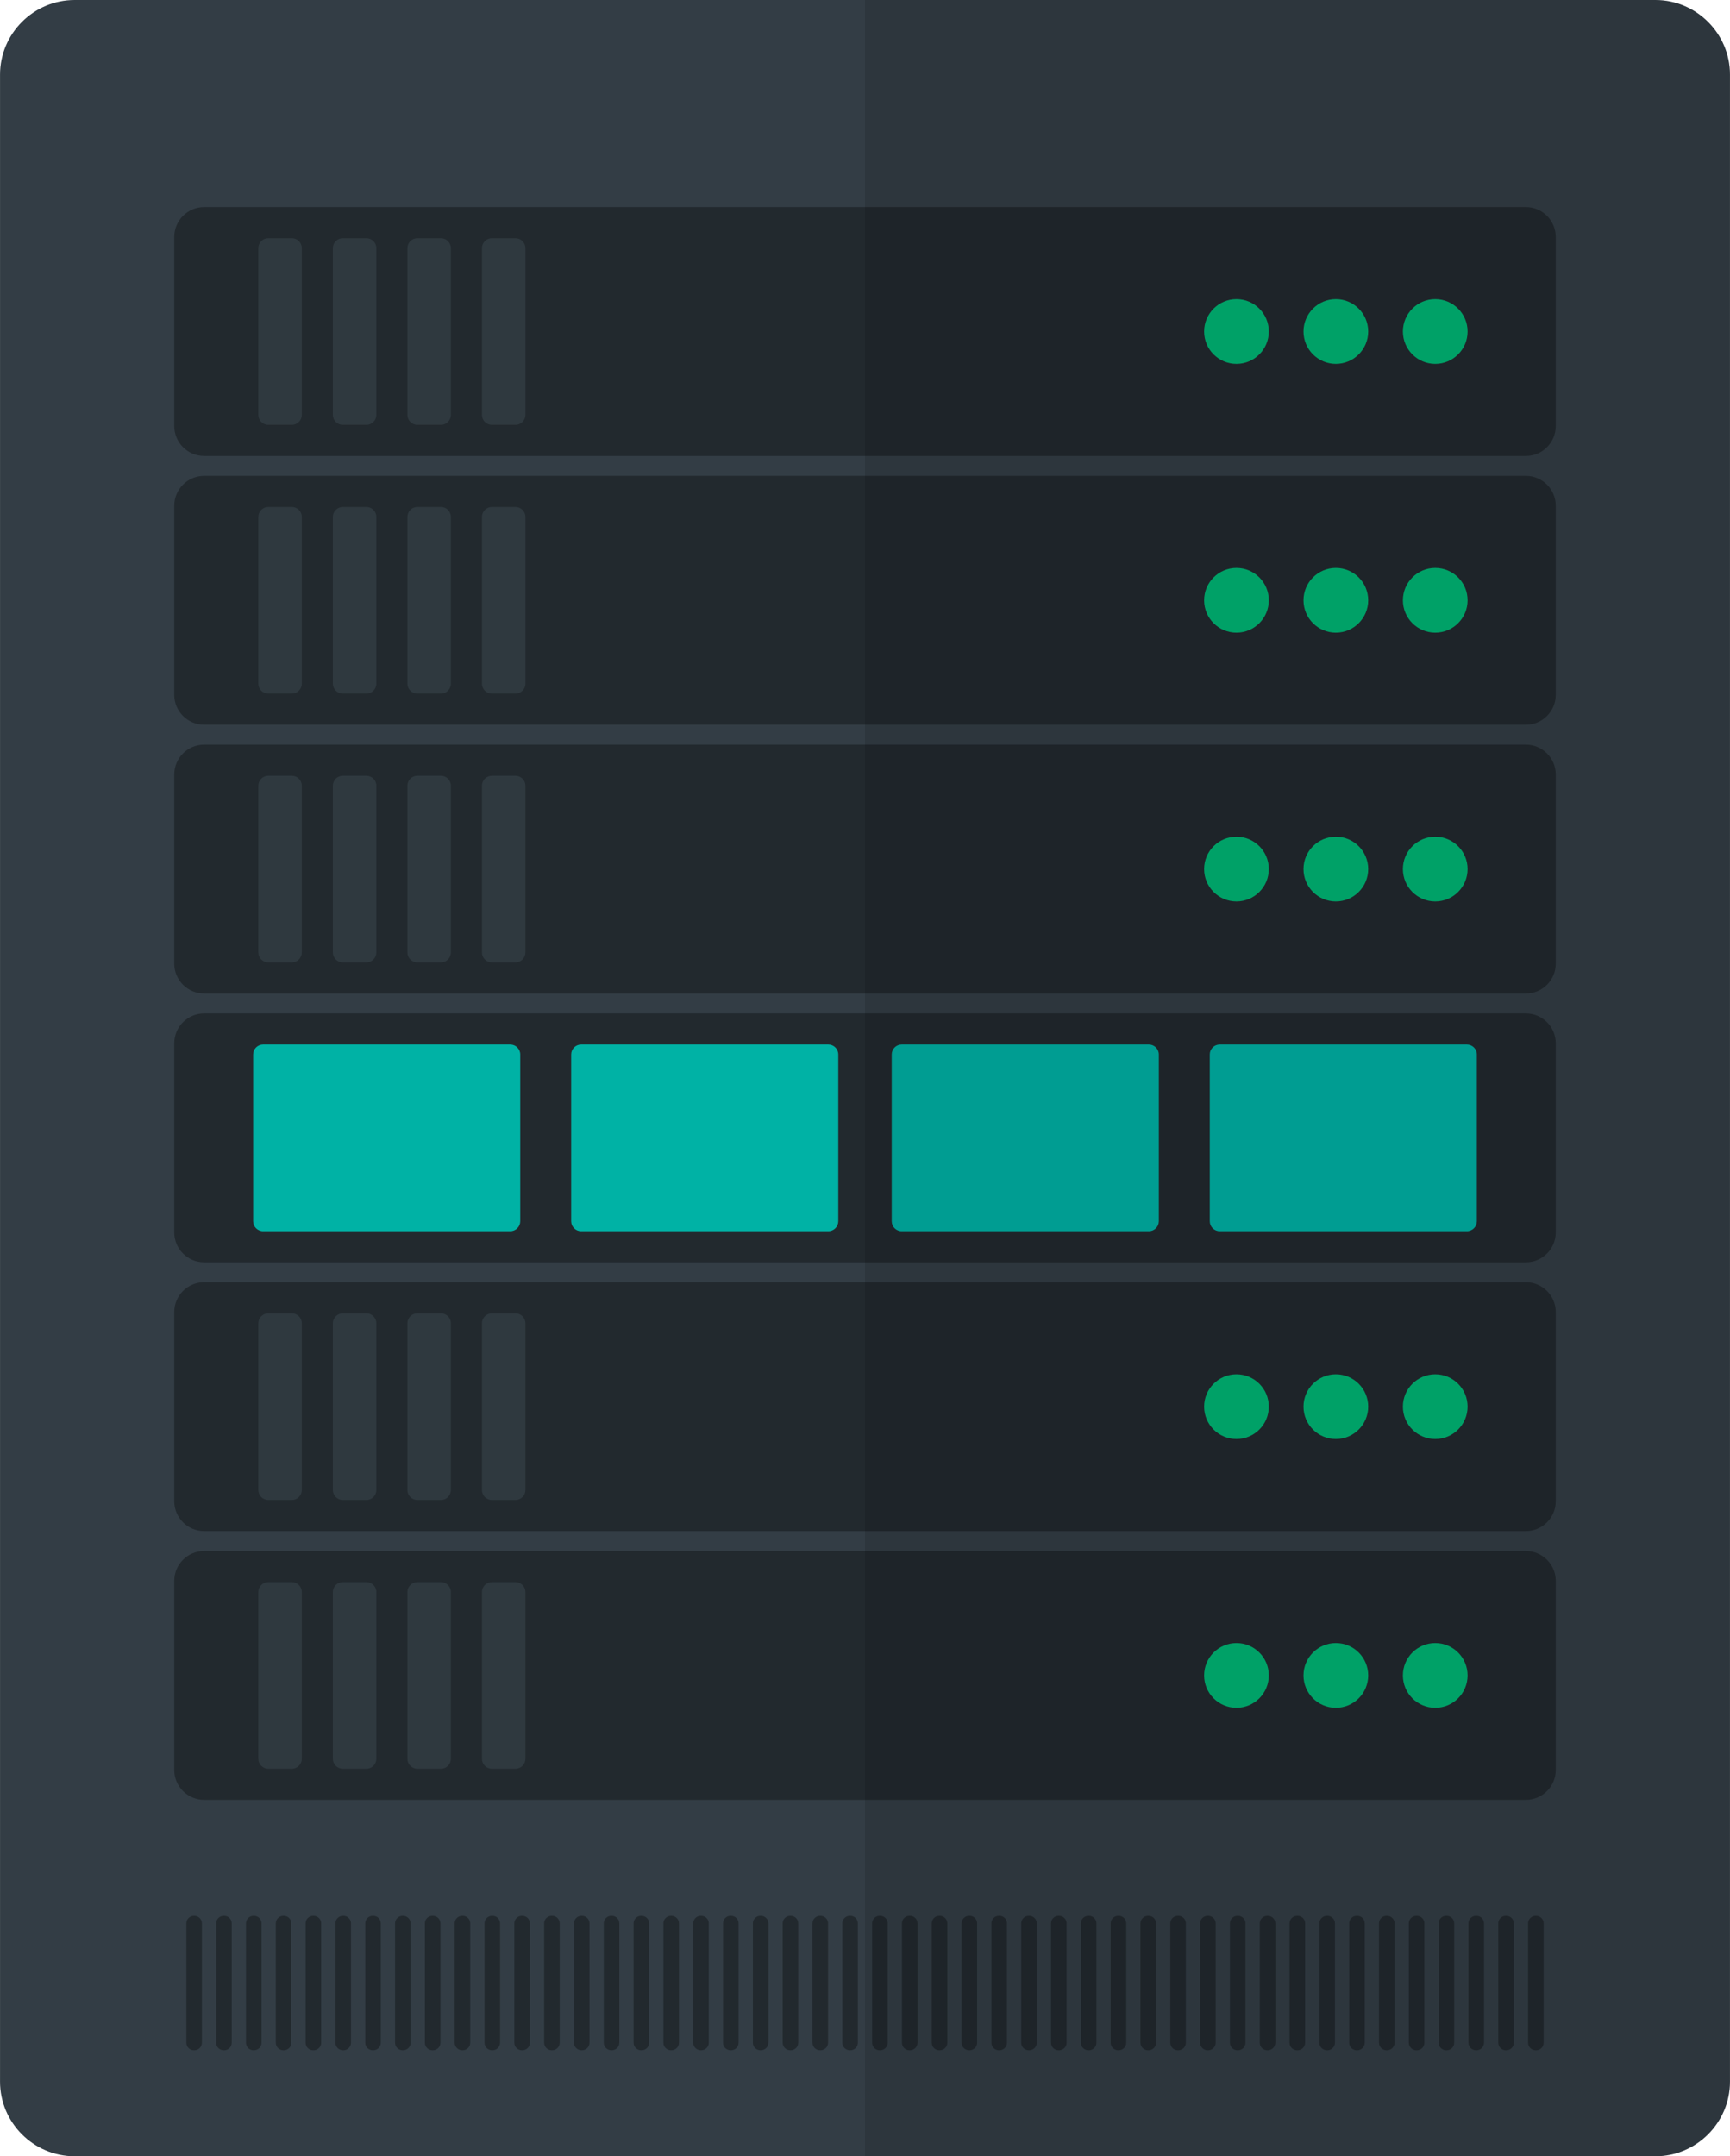 <?xml version="1.0" encoding="utf-8"?>
<!-- Generator: Adobe Illustrator 19.0.1, SVG Export Plug-In . SVG Version: 6.00 Build 0)  -->
<svg version="1.1" id="Слой_1" xmlns="http://www.w3.org/2000/svg" xmlns:xlink="http://www.w3.org/1999/xlink" x="0px" y="0px"
	 viewBox="15 -31 130 162" enable-background="new 15 -31 130 162" xml:space="preserve">
<g>
	<path fill="#333D45" d="M139.393,131H20.607c-3.083,0-5.605-2.522-5.605-5.605V-25.395
		C15.002-28.478,17.524-31,20.607-31h118.786c3.083,0,5.605,2.522,5.605,5.605V125.395
		C144.998,128.478,142.476,131,139.393,131z"/>
	<g>
		<path fill="#22292E" d="M129.665,3.256H30.335c-1.233,0-2.242-1.009-2.242-2.242v-14.213
			c0-1.233,1.009-2.242,2.242-2.242h99.329c1.233,0,2.242,1.009,2.242,2.242V1.014
			C131.907,2.247,130.898,3.256,129.665,3.256z"/>
		<path fill="#22292E" d="M129.665,23.449H30.335c-1.233,0-2.242-1.009-2.242-2.242V6.994
			c0-1.233,1.009-2.242,2.242-2.242h99.329c1.233,0,2.242,1.009,2.242,2.242
			v14.213C131.907,22.44,130.898,23.449,129.665,23.449z"/>
		<path fill="#22292E" d="M129.665,43.643H30.335c-1.233,0-2.242-1.009-2.242-2.242V27.187
			c0-1.233,1.009-2.242,2.242-2.242h99.329c1.233,0,2.242,1.009,2.242,2.242v14.213
			C131.907,42.634,130.898,43.643,129.665,43.643z"/>
		<path fill="#22292E" d="M129.665,63.836H30.335c-1.233,0-2.242-1.009-2.242-2.242V47.381
			c0-1.233,1.009-2.242,2.242-2.242h99.329c1.233,0,2.242,1.009,2.242,2.242
			v14.213C131.907,62.827,130.898,63.836,129.665,63.836z"/>
		<path fill="#22292E" d="M129.665,84.03H30.335c-1.233,0-2.242-1.009-2.242-2.242V67.574
			c0-1.233,1.009-2.242,2.242-2.242h99.329c1.233,0,2.242,1.009,2.242,2.242
			v14.213C131.907,83.021,130.898,84.03,129.665,84.03z"/>
		<path fill="#22292E" d="M129.665,104.223H30.335c-1.233,0-2.242-1.009-2.242-2.242V87.768
			c0-1.233,1.009-2.242,2.242-2.242h99.329c1.233,0,2.242,1.009,2.242,2.242
			v14.213C131.907,103.214,130.898,104.223,129.665,104.223z"/>
	</g>
	<g>
		<path fill="#00B2A5" d="M53.346,61.499H34.769c-0.411,0-0.747-0.336-0.747-0.747V48.223
			c0-0.411,0.336-0.747,0.747-0.747h18.577c0.411,0,0.747,0.336,0.747,0.747v12.528
			C54.093,61.163,53.757,61.499,53.346,61.499z"/>
		<path fill="#00B2A5" d="M77.245,61.499h-18.577c-0.411,0-0.747-0.336-0.747-0.747V48.223
			c0-0.411,0.336-0.747,0.747-0.747h18.577c0.411,0,0.747,0.336,0.747,0.747v12.528
			C77.993,61.163,77.656,61.499,77.245,61.499z"/>
		<path fill="#00B2A5" d="M101.332,61.499H82.755c-0.411,0-0.747-0.336-0.747-0.747V48.223
			c0-0.411,0.336-0.747,0.747-0.747h18.577c0.411,0,0.747,0.336,0.747,0.747v12.528
			C102.079,61.163,101.743,61.499,101.332,61.499z"/>
		<path fill="#00B2A5" d="M125.231,61.499h-18.577c-0.411,0-0.747-0.336-0.747-0.747V48.223
			c0-0.411,0.336-0.747,0.747-0.747h18.577c0.411,0,0.747,0.336,0.747,0.747v12.528
			C125.978,61.163,125.642,61.499,125.231,61.499z"/>
	</g>
	<g>
		<ellipse fill="#00B775" cx="122.851" cy="-6.093" rx="2.431" ry="2.431"/>
		<ellipse fill="#00B775" cx="115.382" cy="-6.093" rx="2.431" ry="2.431"/>
		<ellipse fill="#00B775" cx="107.914" cy="-6.093" rx="2.431" ry="2.431"/>
		<ellipse fill="#00B775" cx="122.851" cy="14.101" rx="2.431" ry="2.431"/>
		<ellipse fill="#00B775" cx="115.382" cy="14.101" rx="2.431" ry="2.431"/>
		<ellipse fill="#00B775" cx="107.914" cy="14.101" rx="2.431" ry="2.431"/>
		<ellipse fill="#00B775" cx="122.851" cy="34.294" rx="2.431" ry="2.431"/>
		<ellipse fill="#00B775" cx="115.382" cy="34.294" rx="2.431" ry="2.431"/>
		<ellipse fill="#00B775" cx="107.914" cy="34.294" rx="2.431" ry="2.431"/>
		<ellipse fill="#00B775" cx="122.851" cy="74.681" rx="2.431" ry="2.431"/>
		<ellipse fill="#00B775" cx="115.382" cy="74.681" rx="2.431" ry="2.431"/>
		<ellipse fill="#00B775" cx="107.914" cy="74.681" rx="2.431" ry="2.431"/>
		<ellipse fill="#00B775" cx="122.851" cy="94.874" rx="2.431" ry="2.431"/>
		<ellipse fill="#00B775" cx="115.382" cy="94.874" rx="2.431" ry="2.431"/>
		<ellipse fill="#00B775" cx="107.914" cy="94.874" rx="2.431" ry="2.431"/>
	</g>
	<g>
		<path fill="#2F393F" d="M36.931,0.919h-1.773c-0.411,0-0.747-0.336-0.747-0.747v-12.528
			c0-0.411,0.336-0.747,0.747-0.747h1.773c0.411,0,0.747,0.336,0.747,0.747V0.172
			C37.678,0.583,37.342,0.919,36.931,0.919z"/>
		<path fill="#2F393F" d="M42.532,0.919h-1.773c-0.411,0-0.747-0.336-0.747-0.747v-12.528
			c0-0.411,0.336-0.747,0.747-0.747h1.773c0.411,0,0.747,0.336,0.747,0.747V0.172
			C43.279,0.583,42.943,0.919,42.532,0.919z"/>
		<path fill="#2F393F" d="M48.134,0.919h-1.773c-0.411,0-0.747-0.336-0.747-0.747v-12.528
			c0-0.411,0.336-0.747,0.747-0.747h1.773c0.411,0,0.747,0.336,0.747,0.747V0.172
			C48.881,0.583,48.545,0.919,48.134,0.919z"/>
		<path fill="#2F393F" d="M53.735,0.919h-1.773c-0.411,0-0.747-0.336-0.747-0.747v-12.528
			c0-0.411,0.336-0.747,0.747-0.747h1.773c0.411,0,0.747,0.336,0.747,0.747V0.172
			C54.482,0.583,54.146,0.919,53.735,0.919z"/>
		<path fill="#2F393F" d="M36.931,21.112h-1.773c-0.411,0-0.747-0.336-0.747-0.747V7.836
			c0-0.411,0.336-0.747,0.747-0.747h1.773c0.411,0,0.747,0.336,0.747,0.747V20.365
			C37.678,20.776,37.342,21.112,36.931,21.112z"/>
		<path fill="#2F393F" d="M42.532,21.112h-1.773c-0.411,0-0.747-0.336-0.747-0.747V7.836
			c0-0.411,0.336-0.747,0.747-0.747h1.773c0.411,0,0.747,0.336,0.747,0.747V20.365
			C43.279,20.776,42.943,21.112,42.532,21.112z"/>
		<path fill="#2F393F" d="M48.134,21.112h-1.773c-0.411,0-0.747-0.336-0.747-0.747V7.836
			c0-0.411,0.336-0.747,0.747-0.747h1.773c0.411,0,0.747,0.336,0.747,0.747V20.365
			C48.881,20.776,48.545,21.112,48.134,21.112z"/>
		<path fill="#2F393F" d="M53.735,21.112h-1.773c-0.411,0-0.747-0.336-0.747-0.747V7.836
			c0-0.411,0.336-0.747,0.747-0.747h1.773c0.411,0,0.747,0.336,0.747,0.747V20.365
			C54.482,20.776,54.146,21.112,53.735,21.112z"/>
		<path fill="#2F393F" d="M36.931,41.306h-1.773c-0.411,0-0.747-0.336-0.747-0.747V28.03
			c0-0.411,0.336-0.747,0.747-0.747h1.773c0.411,0,0.747,0.336,0.747,0.747v12.528
			C37.678,40.969,37.342,41.306,36.931,41.306z"/>
		<path fill="#2F393F" d="M42.532,41.306h-1.773c-0.411,0-0.747-0.336-0.747-0.747V28.03
			c0-0.411,0.336-0.747,0.747-0.747h1.773c0.411,0,0.747,0.336,0.747,0.747v12.528
			C43.279,40.969,42.943,41.306,42.532,41.306z"/>
		<path fill="#2F393F" d="M48.134,41.306h-1.773c-0.411,0-0.747-0.336-0.747-0.747V28.03
			c0-0.411,0.336-0.747,0.747-0.747h1.773c0.411,0,0.747,0.336,0.747,0.747v12.528
			C48.881,40.969,48.545,41.306,48.134,41.306z"/>
		<path fill="#2F393F" d="M53.735,41.306h-1.773c-0.411,0-0.747-0.336-0.747-0.747V28.03
			c0-0.411,0.336-0.747,0.747-0.747h1.773c0.411,0,0.747,0.336,0.747,0.747v12.528
			C54.482,40.969,54.146,41.306,53.735,41.306z"/>
		<path fill="#2F393F" d="M36.931,81.692h-1.773c-0.411,0-0.747-0.336-0.747-0.747V68.417
			c0-0.411,0.336-0.747,0.747-0.747h1.773c0.411,0,0.747,0.336,0.747,0.747v12.528
			C37.678,81.356,37.342,81.692,36.931,81.692z"/>
		<path fill="#2F393F" d="M42.532,81.692h-1.773c-0.411,0-0.747-0.336-0.747-0.747V68.417
			c0-0.411,0.336-0.747,0.747-0.747h1.773c0.411,0,0.747,0.336,0.747,0.747v12.528
			C43.279,81.356,42.943,81.692,42.532,81.692z"/>
		<path fill="#2F393F" d="M48.134,81.692h-1.773c-0.411,0-0.747-0.336-0.747-0.747V68.417
			c0-0.411,0.336-0.747,0.747-0.747h1.773c0.411,0,0.747,0.336,0.747,0.747v12.528
			C48.881,81.356,48.545,81.692,48.134,81.692z"/>
		<path fill="#2F393F" d="M53.735,81.692h-1.773c-0.411,0-0.747-0.336-0.747-0.747V68.417
			c0-0.411,0.336-0.747,0.747-0.747h1.773c0.411,0,0.747,0.336,0.747,0.747v12.528
			C54.482,81.356,54.146,81.692,53.735,81.692z"/>
		<path fill="#2F393F" d="M36.931,101.886h-1.773c-0.411,0-0.747-0.336-0.747-0.747V88.61
			c0-0.411,0.336-0.747,0.747-0.747h1.773c0.411,0,0.747,0.336,0.747,0.747v12.528
			C37.678,101.549,37.342,101.886,36.931,101.886z"/>
		<path fill="#2F393F" d="M42.532,101.886h-1.773c-0.411,0-0.747-0.336-0.747-0.747V88.61
			c0-0.411,0.336-0.747,0.747-0.747h1.773c0.411,0,0.747,0.336,0.747,0.747v12.528
			C43.279,101.549,42.943,101.886,42.532,101.886z"/>
		<path fill="#2F393F" d="M48.134,101.886h-1.773c-0.411,0-0.747-0.336-0.747-0.747V88.61
			c0-0.411,0.336-0.747,0.747-0.747h1.773c0.411,0,0.747,0.336,0.747,0.747v12.528
			C48.881,101.549,48.545,101.886,48.134,101.886z"/>
		<path fill="#2F393F" d="M53.735,101.886h-1.773c-0.411,0-0.747-0.336-0.747-0.747V88.61
			c0-0.411,0.336-0.747,0.747-0.747h1.773c0.411,0,0.747,0.336,0.747,0.747v12.528
			C54.482,101.549,54.146,101.886,53.735,101.886z"/>
	</g>
	<g>
		<path fill="#22292E" d="M29.61,123.037h-0.046c-0.308,0-0.561-0.252-0.561-0.561v-8.976
			c0-0.308,0.252-0.561,0.561-0.561h0.046c0.308,0,0.561,0.252,0.561,0.561v8.976
			C30.171,122.785,29.918,123.037,29.61,123.037z"/>
		<path fill="#22292E" d="M31.851,123.037h-0.046c-0.308,0-0.561-0.252-0.561-0.561v-8.976
			c0-0.308,0.252-0.561,0.561-0.561h0.046c0.308,0,0.561,0.252,0.561,0.561v8.976
			C32.411,122.785,32.159,123.037,31.851,123.037z"/>
		<path fill="#22292E" d="M34.091,123.037h-0.046c-0.308,0-0.561-0.252-0.561-0.561v-8.976
			c0-0.308,0.252-0.561,0.561-0.561h0.046c0.308,0,0.561,0.252,0.561,0.561v8.976
			C34.652,122.785,34.399,123.037,34.091,123.037z"/>
		<path fill="#22292E" d="M36.332,123.037H36.286c-0.308,0-0.561-0.252-0.561-0.561v-8.976
			c0-0.308,0.252-0.561,0.561-0.561h0.046c0.308,0,0.561,0.252,0.561,0.561v8.976
			C36.892,122.785,36.64,123.037,36.332,123.037z"/>
		<path fill="#22292E" d="M38.572,123.037h-0.046c-0.308,0-0.561-0.252-0.561-0.561v-8.976
			c0-0.308,0.252-0.561,0.561-0.561h0.046c0.308,0,0.561,0.252,0.561,0.561v8.976
			C39.133,122.785,38.881,123.037,38.572,123.037z"/>
		<path fill="#22292E" d="M40.813,123.037h-0.046c-0.308,0-0.561-0.252-0.561-0.561v-8.976
			c0-0.308,0.252-0.561,0.561-0.561h0.046c0.308,0,0.561,0.252,0.561,0.561v8.976
			C41.373,122.785,41.121,123.037,40.813,123.037z"/>
		<path fill="#22292E" d="M43.053,123.037h-0.046c-0.308,0-0.561-0.252-0.561-0.561v-8.976
			c0-0.308,0.252-0.561,0.561-0.561h0.046c0.308,0,0.561,0.252,0.561,0.561v8.976
			C43.614,122.785,43.362,123.037,43.053,123.037z"/>
		<path fill="#22292E" d="M45.294,123.037h-0.046c-0.308,0-0.561-0.252-0.561-0.561v-8.976
			c0-0.308,0.252-0.561,0.561-0.561h0.046c0.308,0,0.561,0.252,0.561,0.561v8.976
			C45.855,122.785,45.602,123.037,45.294,123.037z"/>
		<path fill="#22292E" d="M47.535,123.037h-0.046c-0.308,0-0.561-0.252-0.561-0.561v-8.976
			c0-0.308,0.252-0.561,0.561-0.561h0.046c0.308,0,0.561,0.252,0.561,0.561v8.976
			C48.095,122.785,47.843,123.037,47.535,123.037z"/>
		<path fill="#22292E" d="M49.775,123.037h-0.046c-0.308,0-0.561-0.252-0.561-0.561v-8.976
			c0-0.308,0.252-0.561,0.561-0.561h0.046c0.308,0,0.561,0.252,0.561,0.561v8.976
			C50.336,122.785,50.083,123.037,49.775,123.037z"/>
		<path fill="#22292E" d="M52.016,123.037h-0.046c-0.308,0-0.561-0.252-0.561-0.561v-8.976
			c0-0.308,0.252-0.561,0.561-0.561h0.046c0.308,0,0.561,0.252,0.561,0.561v8.976
			C52.576,122.785,52.324,123.037,52.016,123.037z"/>
		<path fill="#22292E" d="M54.256,123.037h-0.046c-0.308,0-0.561-0.252-0.561-0.561v-8.976
			c0-0.308,0.252-0.561,0.561-0.561h0.046c0.308,0,0.561,0.252,0.561,0.561v8.976
			C54.817,122.785,54.565,123.037,54.256,123.037z"/>
		<path fill="#22292E" d="M56.497,123.037h-0.046c-0.308,0-0.561-0.252-0.561-0.561v-8.976
			c0-0.308,0.252-0.561,0.561-0.561h0.046c0.308,0,0.561,0.252,0.561,0.561v8.976
			C57.057,122.785,56.805,123.037,56.497,123.037z"/>
		<path fill="#22292E" d="M58.737,123.037h-0.046c-0.308,0-0.561-0.252-0.561-0.561v-8.976
			c0-0.308,0.252-0.561,0.561-0.561h0.046c0.308,0,0.561,0.252,0.561,0.561v8.976
			C59.298,122.785,59.046,123.037,58.737,123.037z"/>
		<path fill="#22292E" d="M60.978,123.037h-0.046c-0.308,0-0.561-0.252-0.561-0.561v-8.976
			c0-0.308,0.252-0.561,0.561-0.561h0.046c0.308,0,0.561,0.252,0.561,0.561v8.976
			C61.539,122.785,61.286,123.037,60.978,123.037z"/>
		<path fill="#22292E" d="M63.219,123.037h-0.046c-0.308,0-0.561-0.252-0.561-0.561v-8.976
			c0-0.308,0.252-0.561,0.561-0.561h0.046c0.308,0,0.561,0.252,0.561,0.561v8.976
			C63.779,122.785,63.527,123.037,63.219,123.037z"/>
		<path fill="#22292E" d="M65.459,123.037h-0.046c-0.308,0-0.561-0.252-0.561-0.561v-8.976
			c0-0.308,0.252-0.561,0.561-0.561h0.046c0.308,0,0.561,0.252,0.561,0.561v8.976
			C66.02,122.785,65.768,123.037,65.459,123.037z"/>
		<path fill="#22292E" d="M67.7,123.037h-0.046c-0.308,0-0.561-0.252-0.561-0.561v-8.976
			c0-0.308,0.252-0.561,0.561-0.561h0.046c0.308,0,0.561,0.252,0.561,0.561v8.976
			C68.26,122.785,68.008,123.037,67.7,123.037z"/>
		<path fill="#22292E" d="M69.94,123.037H69.894c-0.308,0-0.561-0.252-0.561-0.561v-8.976
			c0-0.308,0.252-0.561,0.561-0.561h0.046c0.308,0,0.561,0.252,0.561,0.561v8.976
			C70.501,122.785,70.249,123.037,69.94,123.037z"/>
		<path fill="#22292E" d="M72.181,123.037H72.135c-0.308,0-0.561-0.252-0.561-0.561v-8.976
			c0-0.308,0.252-0.561,0.561-0.561h0.046c0.308,0,0.561,0.252,0.561,0.561v8.976
			C72.741,122.785,72.489,123.037,72.181,123.037z"/>
		<path fill="#22292E" d="M74.422,123.037h-0.046c-0.308,0-0.561-0.252-0.561-0.561v-8.976
			c0-0.308,0.252-0.561,0.561-0.561h0.046c0.308,0,0.561,0.252,0.561,0.561v8.976
			C74.982,122.785,74.73,123.037,74.422,123.037z"/>
		<path fill="#22292E" d="M76.662,123.037h-0.046c-0.308,0-0.561-0.252-0.561-0.561v-8.976
			c0-0.308,0.252-0.561,0.561-0.561h0.046c0.308,0,0.561,0.252,0.561,0.561v8.976
			C77.223,122.785,76.97,123.037,76.662,123.037z"/>
		<path fill="#22292E" d="M78.903,123.037h-0.046c-0.308,0-0.561-0.252-0.561-0.561v-8.976
			c0-0.308,0.252-0.561,0.561-0.561h0.046c0.308,0,0.561,0.252,0.561,0.561v8.976
			C79.463,122.785,79.211,123.037,78.903,123.037z"/>
		<path fill="#22292E" d="M81.143,123.037h-0.046c-0.308,0-0.561-0.252-0.561-0.561v-8.976
			c0-0.308,0.252-0.561,0.561-0.561h0.046c0.308,0,0.561,0.252,0.561,0.561v8.976
			C81.704,122.785,81.452,123.037,81.143,123.037z"/>
		<path fill="#22292E" d="M83.384,123.037h-0.046c-0.308,0-0.561-0.252-0.561-0.561v-8.976
			c0-0.308,0.252-0.561,0.561-0.561h0.046c0.308,0,0.561,0.252,0.561,0.561v8.976
			C83.944,122.785,83.692,123.037,83.384,123.037z"/>
		<path fill="#22292E" d="M85.624,123.037h-0.046c-0.308,0-0.561-0.252-0.561-0.561v-8.976
			c0-0.308,0.252-0.561,0.561-0.561h0.046c0.308,0,0.561,0.252,0.561,0.561v8.976
			C86.185,122.785,85.933,123.037,85.624,123.037z"/>
		<path fill="#22292E" d="M87.865,123.037h-0.046c-0.308,0-0.561-0.252-0.561-0.561v-8.976
			c0-0.308,0.252-0.561,0.561-0.561h0.046c0.308,0,0.561,0.252,0.561,0.561v8.976
			C88.425,122.785,88.173,123.037,87.865,123.037z"/>
		<path fill="#22292E" d="M90.106,123.037h-0.046c-0.308,0-0.561-0.252-0.561-0.561v-8.976
			c0-0.308,0.252-0.561,0.561-0.561h0.046c0.308,0,0.561,0.252,0.561,0.561v8.976
			C90.666,122.785,90.414,123.037,90.106,123.037z"/>
		<path fill="#22292E" d="M92.346,123.037H92.3c-0.308,0-0.561-0.252-0.561-0.561v-8.976
			c0-0.308,0.252-0.561,0.561-0.561h0.046c0.308,0,0.561,0.252,0.561,0.561v8.976
			C92.907,122.785,92.654,123.037,92.346,123.037z"/>
		<path fill="#22292E" d="M94.587,123.037h-0.046c-0.308,0-0.561-0.252-0.561-0.561v-8.976
			c0-0.308,0.252-0.561,0.561-0.561h0.046c0.308,0,0.561,0.252,0.561,0.561v8.976
			C95.147,122.785,94.895,123.037,94.587,123.037z"/>
		<path fill="#22292E" d="M96.827,123.037h-0.046c-0.308,0-0.561-0.252-0.561-0.561v-8.976
			c0-0.308,0.252-0.561,0.561-0.561h0.046c0.308,0,0.561,0.252,0.561,0.561v8.976
			C97.388,122.785,97.136,123.037,96.827,123.037z"/>
		<path fill="#22292E" d="M99.068,123.037h-0.046c-0.308,0-0.561-0.252-0.561-0.561v-8.976
			c0-0.308,0.252-0.561,0.561-0.561h0.046c0.308,0,0.561,0.252,0.561,0.561v8.976
			C99.628,122.785,99.376,123.037,99.068,123.037z"/>
		<path fill="#22292E" d="M101.308,123.037h-0.046c-0.308,0-0.561-0.252-0.561-0.561v-8.976
			c0-0.308,0.252-0.561,0.561-0.561h0.046c0.308,0,0.561,0.252,0.561,0.561v8.976
			C101.869,122.785,101.617,123.037,101.308,123.037z"/>
		<path fill="#22292E" d="M103.549,123.037h-0.046c-0.308,0-0.561-0.252-0.561-0.561v-8.976
			c0-0.308,0.252-0.561,0.561-0.561h0.046c0.308,0,0.561,0.252,0.561,0.561v8.976
			C104.11,122.785,103.857,123.037,103.549,123.037z"/>
		<path fill="#22292E" d="M105.79,123.037h-0.046c-0.308,0-0.561-0.252-0.561-0.561v-8.976
			c0-0.308,0.252-0.561,0.561-0.561h0.046c0.308,0,0.561,0.252,0.561,0.561v8.976
			C106.35,122.785,106.098,123.037,105.79,123.037z"/>
		<path fill="#22292E" d="M108.03,123.037h-0.046c-0.308,0-0.561-0.252-0.561-0.561v-8.976
			c0-0.308,0.252-0.561,0.561-0.561h0.046c0.308,0,0.561,0.252,0.561,0.561v8.976
			C108.591,122.785,108.338,123.037,108.03,123.037z"/>
		<path fill="#22292E" d="M110.271,123.037h-0.046c-0.308,0-0.561-0.252-0.561-0.561v-8.976
			c0-0.308,0.252-0.561,0.561-0.561h0.046c0.308,0,0.561,0.252,0.561,0.561v8.976
			C110.831,122.785,110.579,123.037,110.271,123.037z"/>
		<path fill="#22292E" d="M112.511,123.037h-0.046c-0.308,0-0.561-0.252-0.561-0.561v-8.976
			c0-0.308,0.252-0.561,0.561-0.561h0.046c0.308,0,0.561,0.252,0.561,0.561v8.976
			C113.072,122.785,112.82,123.037,112.511,123.037z"/>
		<path fill="#22292E" d="M114.752,123.037h-0.046c-0.308,0-0.561-0.252-0.561-0.561v-8.976
			c0-0.308,0.252-0.561,0.561-0.561h0.046c0.308,0,0.561,0.252,0.561,0.561v8.976
			C115.312,122.785,115.06,123.037,114.752,123.037z"/>
		<path fill="#22292E" d="M116.992,123.037h-0.046c-0.308,0-0.561-0.252-0.561-0.561v-8.976
			c0-0.308,0.252-0.561,0.561-0.561h0.046c0.308,0,0.561,0.252,0.561,0.561v8.976
			C117.553,122.785,117.301,123.037,116.992,123.037z"/>
		<path fill="#22292E" d="M119.233,123.037h-0.046c-0.308,0-0.561-0.252-0.561-0.561v-8.976
			c0-0.308,0.252-0.561,0.561-0.561h0.046c0.308,0,0.561,0.252,0.561,0.561v8.976
			C119.794,122.785,119.541,123.037,119.233,123.037z"/>
		<path fill="#22292E" d="M121.474,123.037h-0.046c-0.308,0-0.561-0.252-0.561-0.561v-8.976
			c0-0.308,0.252-0.561,0.561-0.561h0.046c0.308,0,0.561,0.252,0.561,0.561v8.976
			C122.034,122.785,121.782,123.037,121.474,123.037z"/>
		<path fill="#22292E" d="M123.714,123.037h-0.046c-0.308,0-0.561-0.252-0.561-0.561v-8.976
			c0-0.308,0.252-0.561,0.561-0.561h0.046c0.308,0,0.561,0.252,0.561,0.561v8.976
			C124.275,122.785,124.022,123.037,123.714,123.037z"/>
		<path fill="#22292E" d="M125.955,123.037h-0.046c-0.308,0-0.561-0.252-0.561-0.561v-8.976
			c0-0.308,0.252-0.561,0.561-0.561h0.046c0.308,0,0.561,0.252,0.561,0.561v8.976
			C126.515,122.785,126.263,123.037,125.955,123.037z"/>
		<path fill="#22292E" d="M128.195,123.037h-0.046c-0.308,0-0.561-0.252-0.561-0.561v-8.976
			c0-0.308,0.252-0.561,0.561-0.561h0.046c0.308,0,0.561,0.252,0.561,0.561v8.976
			C128.756,122.785,128.504,123.037,128.195,123.037z"/>
		<path fill="#22292E" d="M130.436,123.037h-0.046c-0.308,0-0.561-0.252-0.561-0.561v-8.976
			c0-0.308,0.252-0.561,0.561-0.561h0.046c0.308,0,0.561,0.252,0.561,0.561v8.976
			C130.996,122.785,130.744,123.037,130.436,123.037z"/>
	</g>
	<path opacity="0.12" fill="#010101" enable-background="new    " d="M80-31h59.393
		c3.083,0,5.605,2.522,5.605,5.605V125.395c0,3.083-2.522,5.605-5.605,5.605H80"/>
</g>
</svg>
